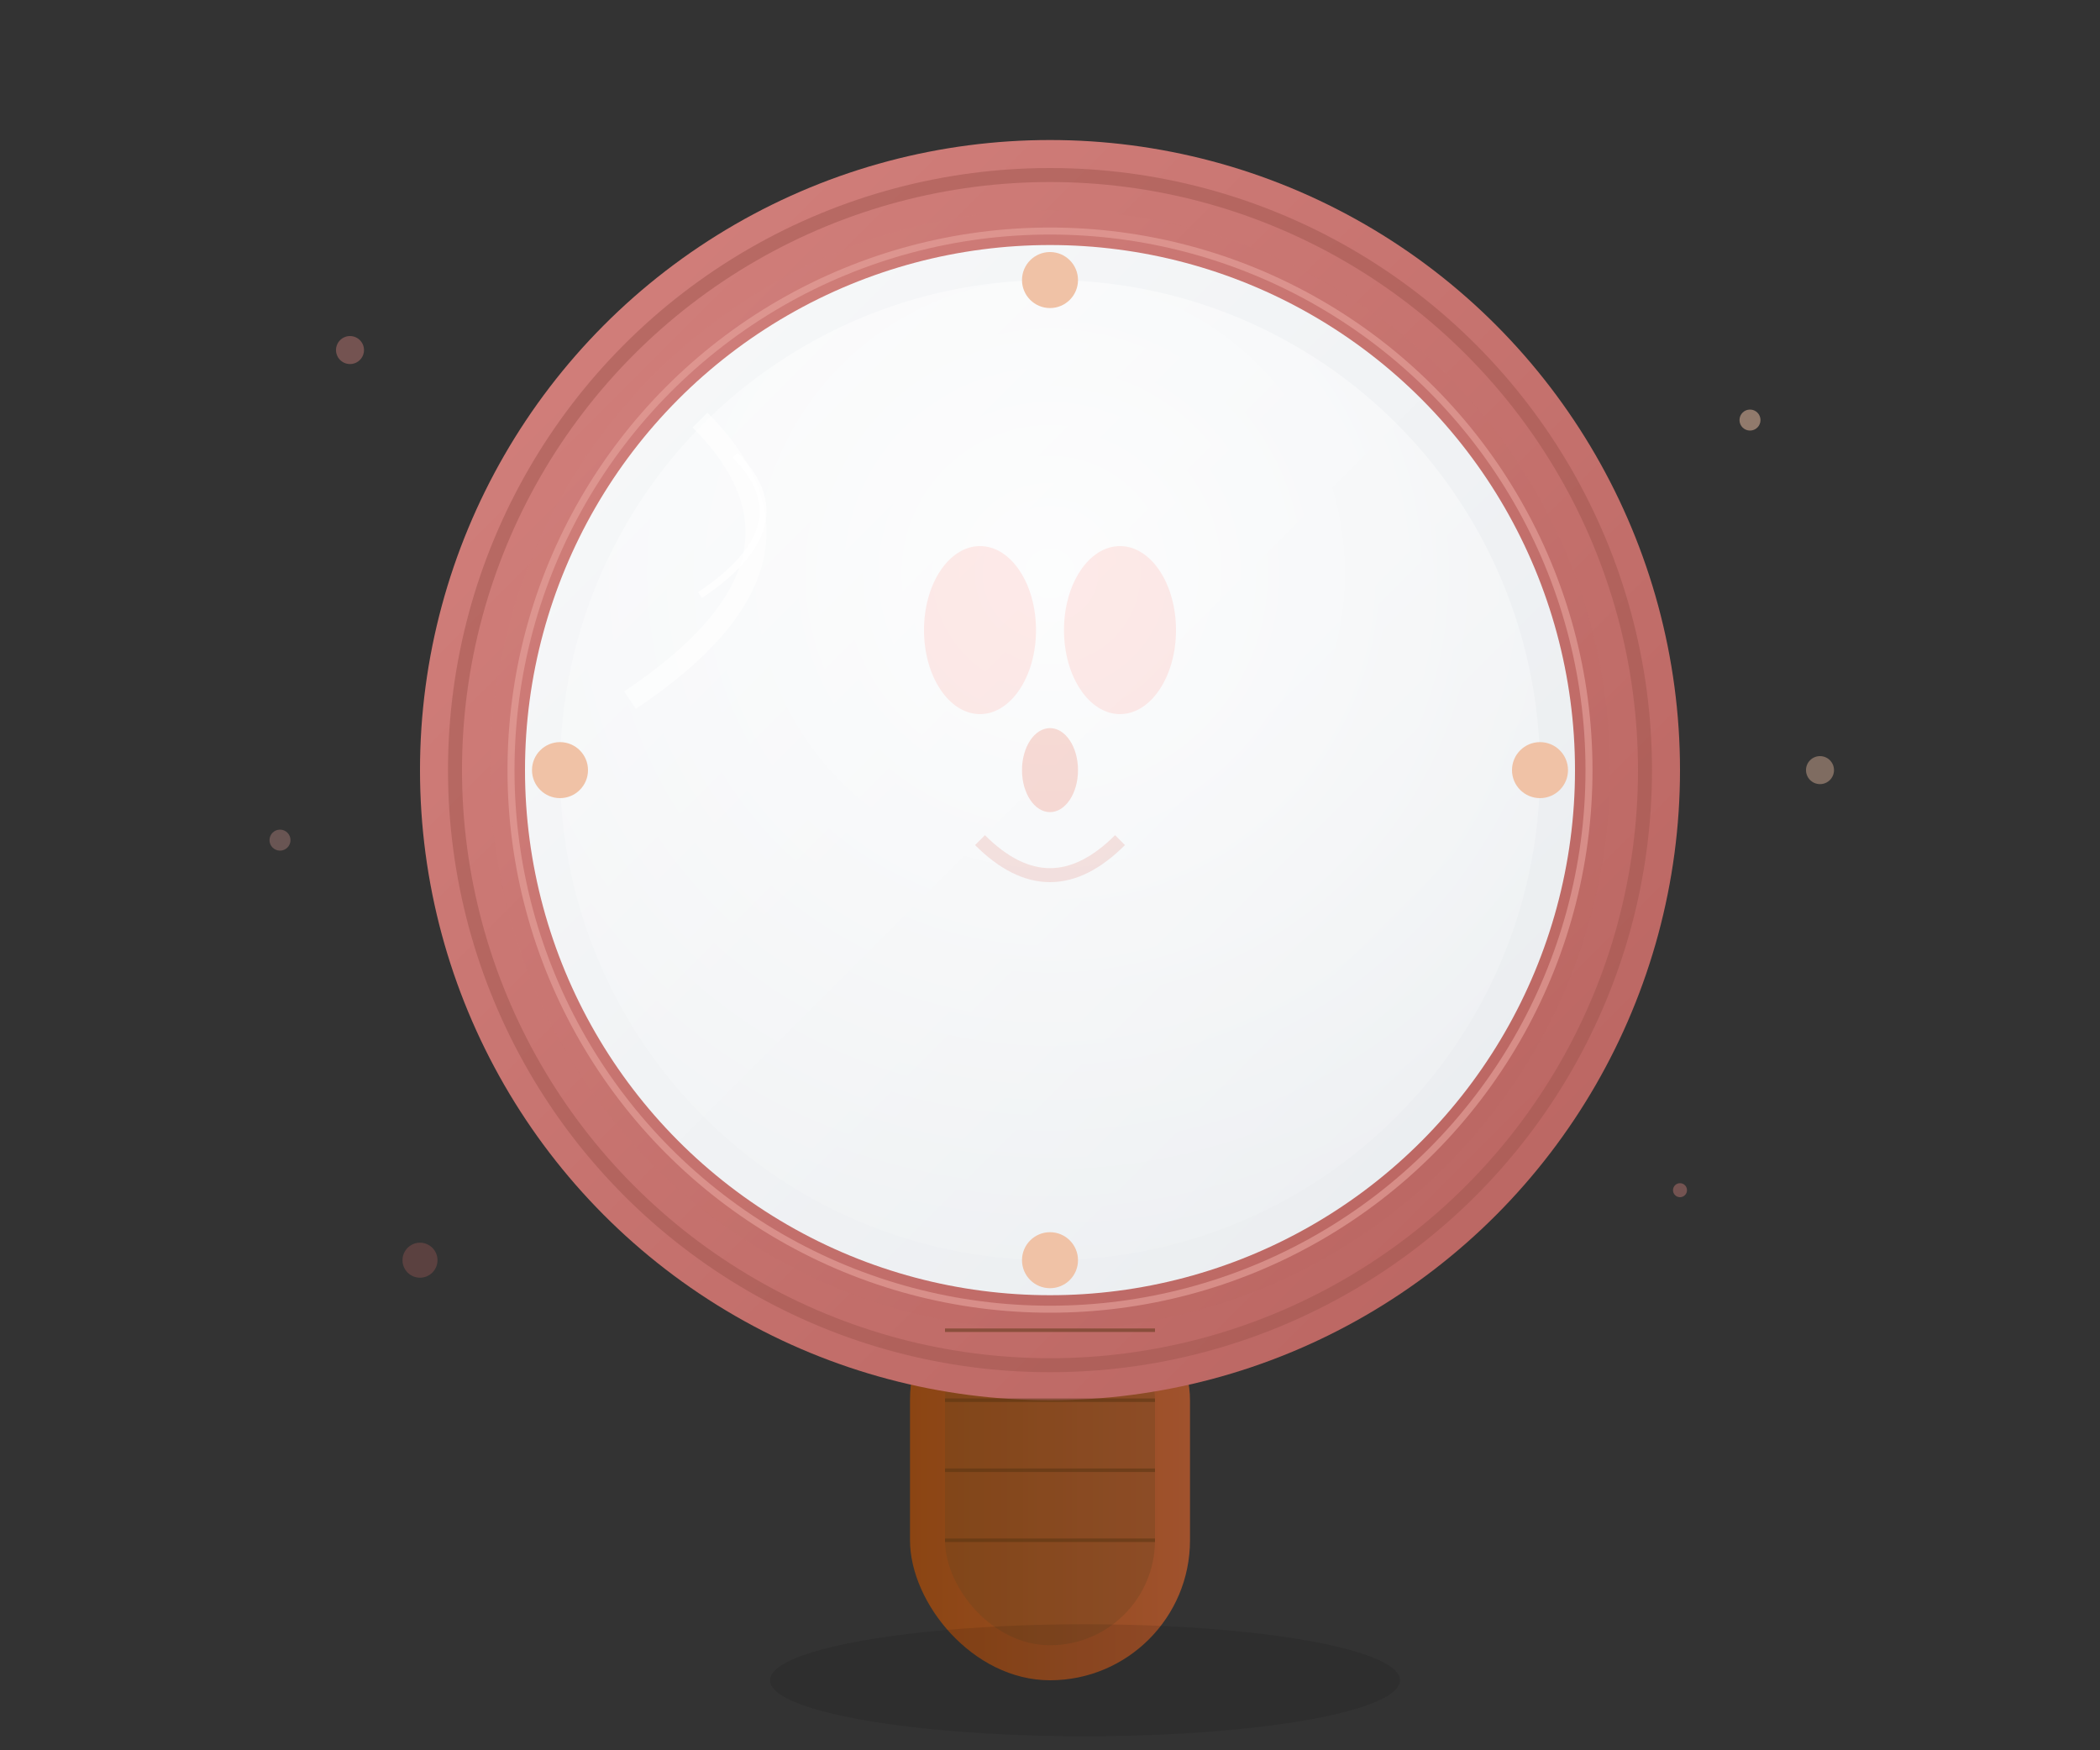 <svg xmlns="http://www.w3.org/2000/svg" viewBox="0 0 300 250" fill="none">
  <rect x="0" y="0" width="300" height="250" fill="#333333" stroke="none"/>
  <defs>
    <linearGradient id="mirrorGradient" x1="0%" y1="0%" x2="100%" y2="100%">
      <stop offset="0%" style="stop-color:#f8f9fa;stop-opacity:1" />
      <stop offset="100%" style="stop-color:#e9ecef;stop-opacity:1" />
    </linearGradient>
    <linearGradient id="frameGradient" x1="0%" y1="0%" x2="100%" y2="100%">
      <stop offset="0%" style="stop-color:#d4827e;stop-opacity:1" />
      <stop offset="100%" style="stop-color:#b8635f;stop-opacity:1" />
    </linearGradient>
    <linearGradient id="handleGradient" x1="0%" y1="0%" x2="100%" y2="0%">
      <stop offset="0%" style="stop-color:#8B4513;stop-opacity:1" />
      <stop offset="100%" style="stop-color:#A0522D;stop-opacity:1" />
    </linearGradient>
    <radialGradient id="reflectionGradient" cx="50%" cy="30%" r="70%">
      <stop offset="0%" style="stop-color:#ffffff;stop-opacity:0.8" />
      <stop offset="100%" style="stop-color:#ffffff;stop-opacity:0.1" />
    </radialGradient>
  </defs>
  
  <!-- Mirror handle -->
  <rect x="130" y="180" width="40" height="60" rx="20" fill="url(#handleGradient)"/>
  <rect x="135" y="185" width="30" height="50" rx="15" fill="#654321" opacity="0.3"/>
  
  <!-- Mirror frame -->
  <circle cx="150" cy="110" r="90" fill="url(#frameGradient)"/>
  <circle cx="150" cy="110" r="80" fill="url(#frameGradient)" opacity="0.7"/>
  
  <!-- Mirror surface -->
  <circle cx="150" cy="110" r="75" fill="url(#mirrorGradient)"/>
  
  <!-- Mirror reflection -->
  <circle cx="150" cy="110" r="70" fill="url(#reflectionGradient)"/>
  
  <!-- Decorative frame details -->
  <circle cx="150" cy="110" r="85" fill="none" stroke="#a0564f" stroke-width="2" opacity="0.5"/>
  <circle cx="150" cy="110" r="77" fill="none" stroke="#e8a69e" stroke-width="1" opacity="0.6"/>
  
  <!-- Ornamental elements on frame -->
  <circle cx="150" cy="40" r="4" fill="#f0c2a6"/>
  <circle cx="150" cy="180" r="4" fill="#f0c2a6"/>
  <circle cx="80" cy="110" r="4" fill="#f0c2a6"/>
  <circle cx="220" cy="110" r="4" fill="#f0c2a6"/>
  
  <!-- Subtle face reflection -->
  <ellipse cx="140" cy="90" rx="8" ry="12" fill="#fdbcb4" opacity="0.3"/>
  <ellipse cx="160" cy="90" rx="8" ry="12" fill="#fdbcb4" opacity="0.3"/>
  <ellipse cx="150" cy="110" rx="4" ry="6" fill="#f0a998" opacity="0.4"/>
  <path d="M140 120 Q150 130 160 120" stroke="#e8a69e" stroke-width="2" fill="none" opacity="0.3"/>
  
  <!-- Light reflection streak -->
  <path d="M100 60 Q120 80 90 100" stroke="#ffffff" stroke-width="3" fill="none" opacity="0.6"/>
  <path d="M105 65 Q115 75 100 85" stroke="#ffffff" stroke-width="1" fill="none" opacity="0.8"/>
  
  <!-- Handle grip texture -->
  <line x1="135" y1="190" x2="165" y2="190" stroke="#543311" stroke-width="0.5" opacity="0.5"/>
  <line x1="135" y1="200" x2="165" y2="200" stroke="#543311" stroke-width="0.5" opacity="0.5"/>
  <line x1="135" y1="210" x2="165" y2="210" stroke="#543311" stroke-width="0.5" opacity="0.5"/>
  <line x1="135" y1="220" x2="165" y2="220" stroke="#543311" stroke-width="0.5" opacity="0.5"/>
  
  <!-- Decorative sparkles around mirror -->
  <circle cx="50" cy="50" r="2" fill="#d4827e" opacity="0.4"/>
  <circle cx="250" cy="60" r="1.5" fill="#f0c2a6" opacity="0.5"/>
  <circle cx="60" cy="180" r="2.5" fill="#b8635f" opacity="0.3"/>
  <circle cx="240" cy="170" r="1" fill="#d4827e" opacity="0.4"/>
  <circle cx="40" cy="120" r="1.5" fill="#e8a69e" opacity="0.3"/>
  <circle cx="260" cy="110" r="2" fill="#f0c2a6" opacity="0.4"/>
  
  <!-- Shadow -->
  <ellipse cx="155" cy="240" rx="45" ry="8" fill="#000" opacity="0.1"/>
</svg>
